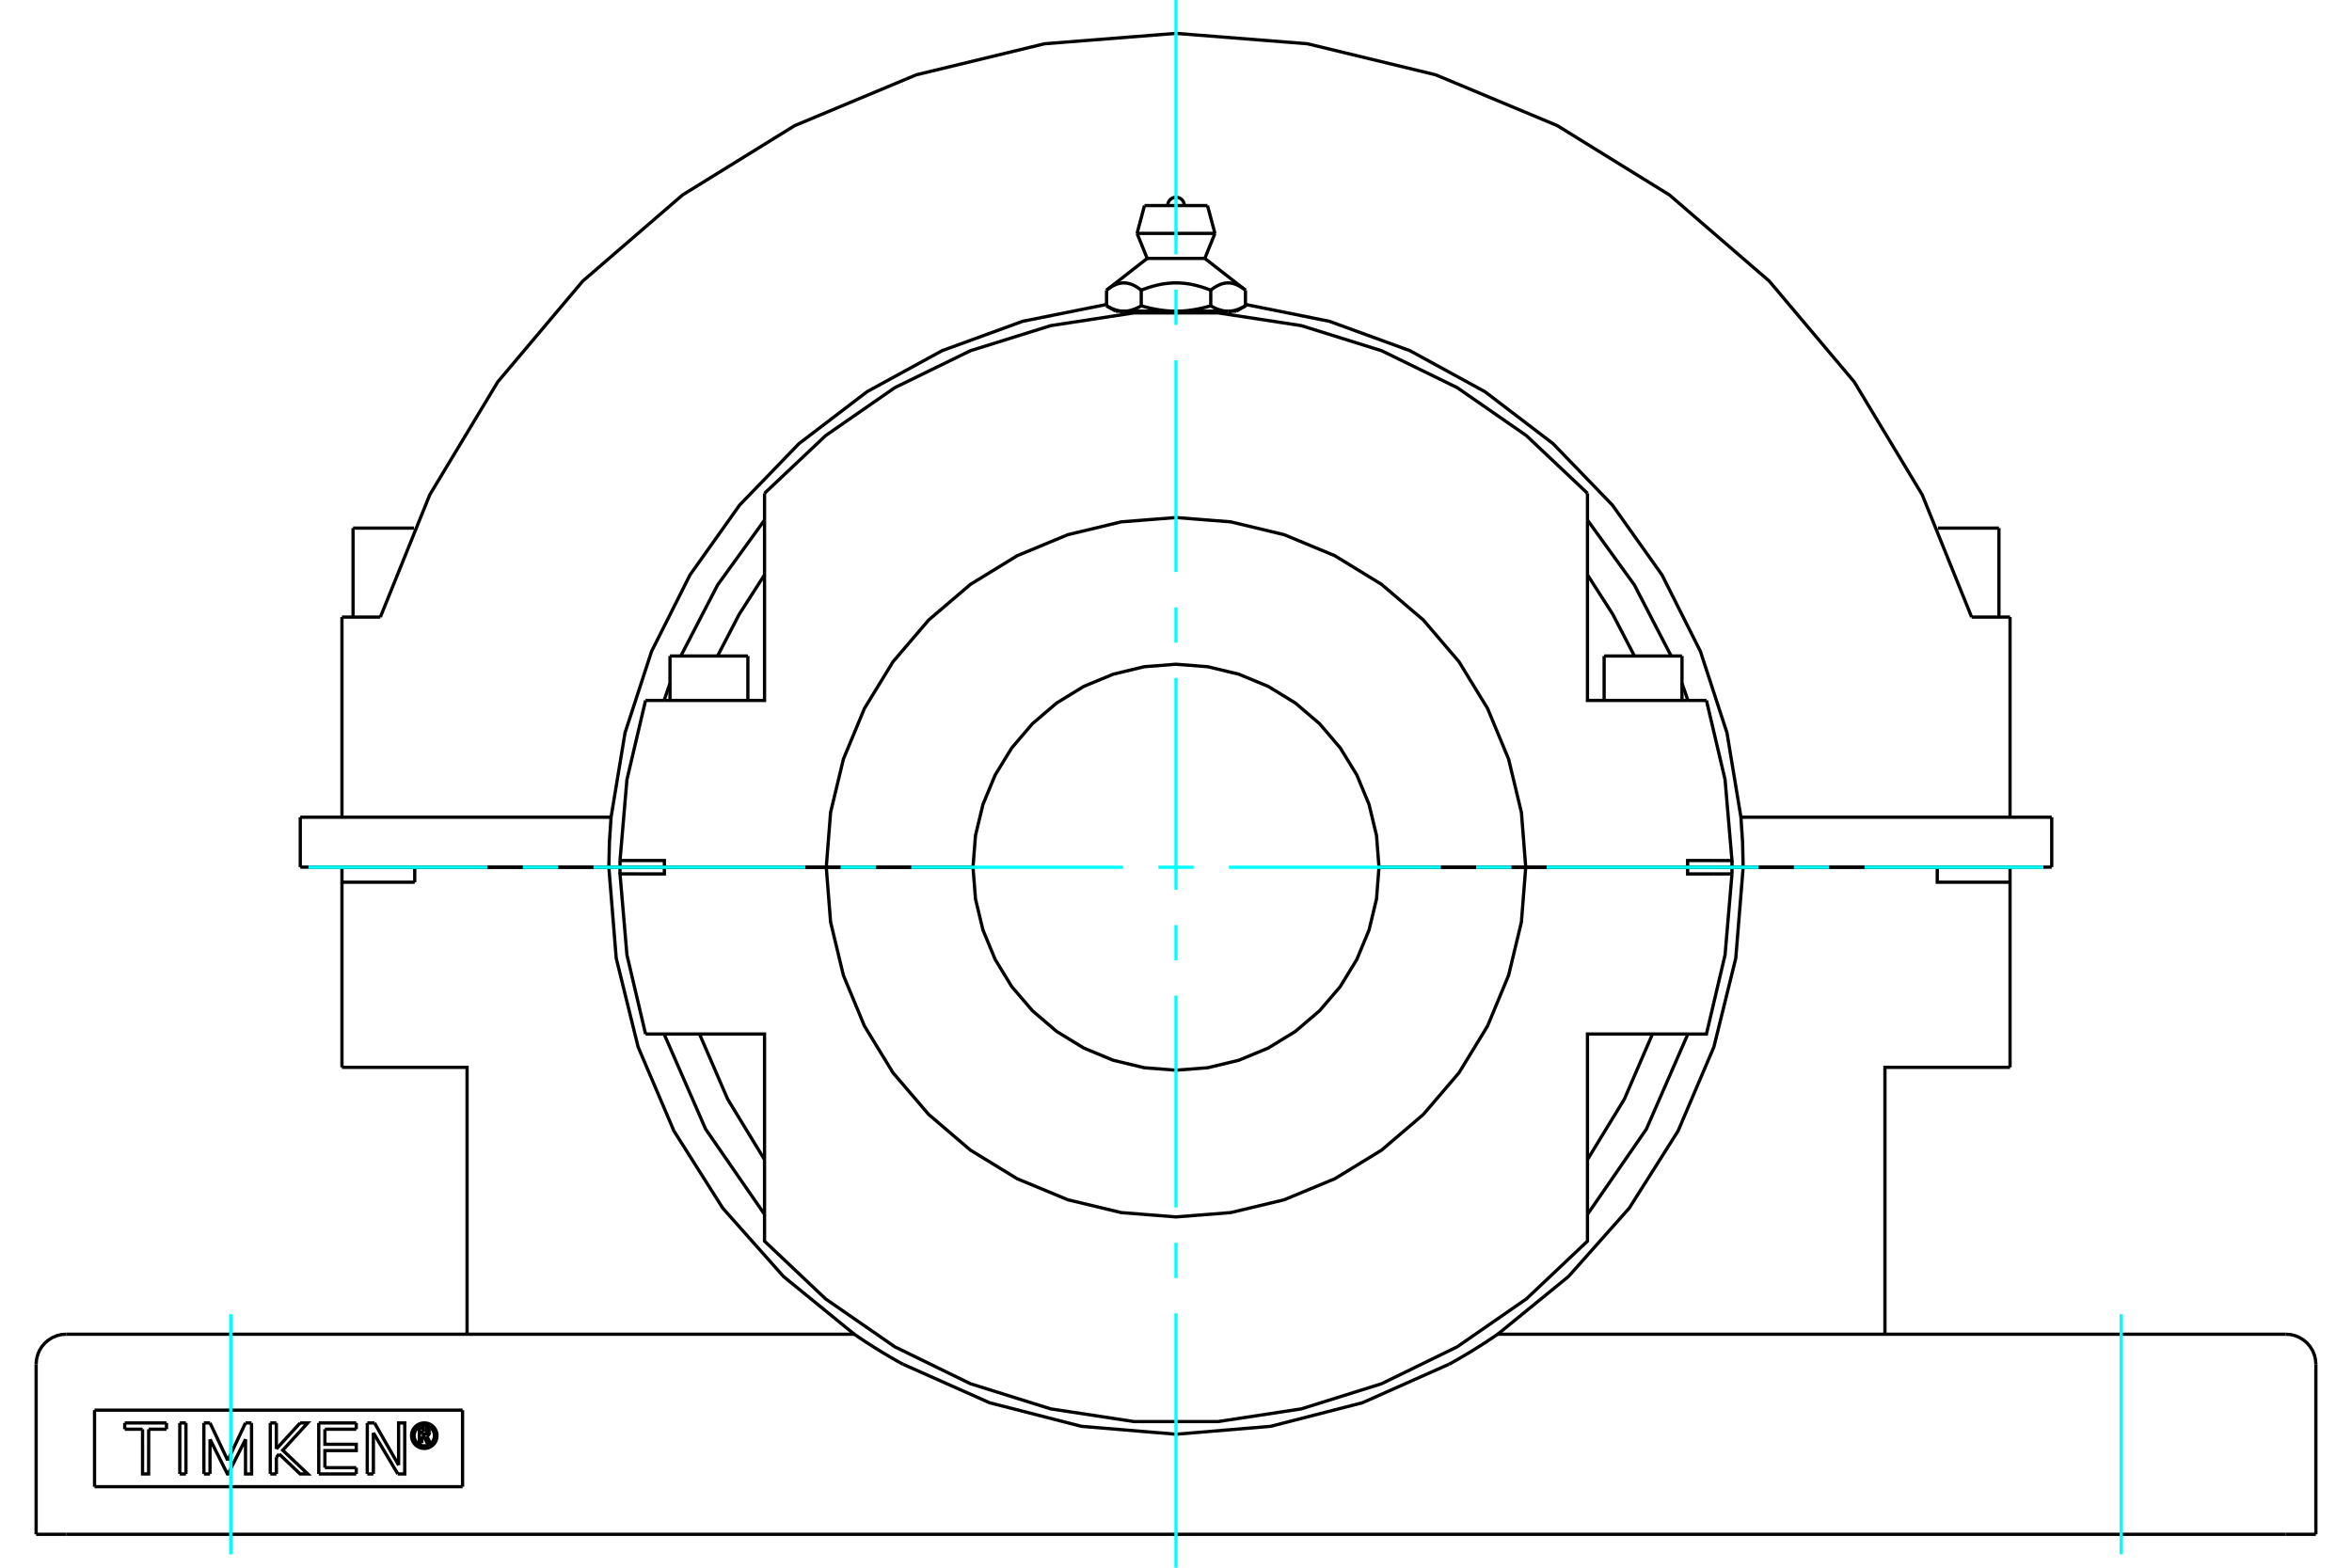 <?xml version="1.0" standalone="no"?>
<!DOCTYPE svg PUBLIC "-//W3C//DTD SVG 1.1//EN"
	"http://www.w3.org/Graphics/SVG/1.1/DTD/svg11.dtd">
<svg xmlns="http://www.w3.org/2000/svg" height="100%" width="100%" viewBox="0 0 36000 24000">
	<rect x="-1800" y="-1200" width="39600" height="26400" style="fill:#FFF"/>
	<g style="fill:none; fill-rule:evenodd" transform="matrix(1 0 0 1 0 0)">
		<g style="fill:none; stroke:#000; stroke-width:50; shape-rendering:geometricPrecision">
			<line x1="9864" y1="13276" x2="9934" y2="13276"/>
			<line x1="26066" y1="13276" x2="26136" y2="13276"/>
			<line x1="9491" y1="13276" x2="9864" y2="13276"/>
			<line x1="26136" y1="13276" x2="26509" y2="13276"/>
			<line x1="25727" y1="13276" x2="25753" y2="13276"/>
			<line x1="26511" y1="13276" x2="25831" y2="13276"/>
			<line x1="23353" y1="13276" x2="25831" y2="13276"/>
			<line x1="21107" y1="13276" x2="23353" y2="13276"/>
			<line x1="26236" y1="13276" x2="26511" y2="13276"/>
			<line x1="25727" y1="13276" x2="26001" y2="13276"/>
			<line x1="25753" y1="13276" x2="25805" y2="13276"/>
			<line x1="9489" y1="13277" x2="10169" y2="13277"/>
			<line x1="12647" y1="13277" x2="10169" y2="13277"/>
			<line x1="14893" y1="13277" x2="12647" y2="13277"/>
			<polyline points="10169,13277 10169,13379 9764,13379"/>
			<polyline points="10169,15830 11702,15830 11702,18584"/>
			<polyline points="24298,18584 24298,15830 25831,15830"/>
			<polyline points="26236,13379 25831,13379 25831,13277 23353,13277"/>
			<polyline points="9489,13277 9490,13328 9490,13379"/>
			<polyline points="9764,13379 9490,13379 9596,14619 9881,15830"/>
			<line x1="26510" y1="13379" x2="26236" y2="13379"/>
			<polyline points="25831,15830 26119,15830 26404,14619 26510,13379"/>
			<line x1="9881" y1="15830" x2="10169" y2="15830"/>
			<polyline points="24298,17753 24863,16826 25293,15830"/>
			<polyline points="10707,15830 11137,16826 11702,17753"/>
			<polyline points="11702,18584 11702,19001 12638,19886 13697,20619 14854,21184 16083,21569 17356,21763 18644,21763 19917,21569 21146,21184 22303,20619 23362,19886 24298,19001 24298,18584"/>
			<polyline points="26510,13379 26510,13328 26511,13277"/>
			<line x1="25831" y1="13277" x2="26511" y2="13277"/>
			<polyline points="25831,13276 25831,13174 26236,13174"/>
			<polyline points="25831,10723 24298,10723 24298,7969"/>
			<polyline points="11702,7969 11702,10723 10169,10723"/>
			<polyline points="9764,13174 10169,13174 10169,13276 12647,13276"/>
			<line x1="10169" y1="10723" x2="9881" y2="10723"/>
			<polyline points="24298,7552 23362,6668 22303,5934 21146,5369 19917,4985 18644,4790 17356,4790 16083,4985 14854,5369 13697,5934 12638,6668 11702,7552"/>
			<line x1="26119" y1="10723" x2="25831" y2="10723"/>
			<line x1="9490" y1="13174" x2="9764" y2="13174"/>
			<polyline points="9490,13174 9490,13225 9489,13276"/>
			<line x1="10169" y1="13276" x2="9489" y2="13276"/>
			<polyline points="9881,10723 9596,11935 9490,13174"/>
			<polyline points="26511,13276 26510,13225 26510,13174"/>
			<polyline points="26236,13174 26510,13174 26404,11935 26119,10723"/>
			<polyline points="11702,8800 11314,9405 10983,10043"/>
			<line x1="11702" y1="7552" x2="11702" y2="7969"/>
			<line x1="24298" y1="7969" x2="24298" y2="7552"/>
			<polyline points="25017,10043 24686,9405 24298,8800"/>
			<line x1="10247" y1="13276" x2="10273" y2="13276"/>
			<line x1="10195" y1="13276" x2="10247" y2="13276"/>
			<line x1="24553" y1="10043" x2="25745" y2="10043"/>
			<line x1="10255" y1="10043" x2="11447" y2="10043"/>
			<polyline points="17203,4764 17195,4764 17188,4764 17181,4764 17173,4763 17166,4763 17159,4762 17152,4761 17144,4760 17137,4759 17130,4758 17122,4756 17115,4755 17108,4753 17100,4751 17093,4749 17086,4747 17078,4745 17071,4743 17063,4740 17056,4738 17048,4735 17041,4732 17033,4729 17025,4726 17017,4723 17010,4720 17002,4716 16994,4712 16986,4708 16978,4704 16970,4700 16962,4696 16953,4691 16945,4687 16937,4682"/>
			<polyline points="17468,4682 17460,4687 17452,4691 17443,4696 17435,4700 17427,4704 17419,4708 17411,4712 17403,4716 17395,4720 17388,4723 17380,4726 17372,4729 17364,4732 17357,4735 17349,4738 17342,4740 17334,4743 17327,4745 17319,4747 17312,4749 17305,4751 17297,4753 17290,4755 17283,4756 17275,4758 17268,4759 17261,4760 17254,4761 17246,4762 17239,4763 17232,4763 17224,4764 17217,4764 17210,4764 17203,4764"/>
			<line x1="17468" y1="4682" x2="17468" y2="4442"/>
			<polyline points="16937,4442 16954,4429 16971,4417 16987,4405 17004,4395 17020,4385 17035,4377 17051,4369 17066,4362 17081,4355 17095,4350 17110,4345 17124,4341 17139,4338 17153,4335 17167,4333 17181,4331 17195,4331 17210,4331 17224,4331 17238,4333 17252,4335 17266,4338 17281,4341 17295,4345 17310,4350 17324,4355 17339,4362 17354,4369 17370,4377 17385,4385 17401,4395 17418,4405 17434,4417 17451,4429 17468,4442"/>
			<line x1="16937" y1="4442" x2="16937" y2="4682"/>
			<line x1="17559" y1="3956" x2="18441" y2="3956"/>
			<polyline points="17468,4442 17503,4429 17537,4417 17570,4405 17602,4395 17634,4385 17665,4377 17696,4369 17726,4362 17756,4355 17786,4350 17815,4345 17844,4341 17872,4338 17901,4335 17929,4333 17958,4331 17986,4331 18014,4331 18042,4331 18071,4333 18099,4335 18128,4338 18156,4341 18185,4345 18214,4350 18244,4355 18274,4362 18304,4369 18335,4377 18366,4385 18398,4395 18430,4405 18463,4417 18497,4429 18532,4442 18549,4429 18566,4417 18582,4405 18599,4395 18615,4385 18630,4377 18646,4369 18661,4362 18676,4355 18690,4350 18705,4345 18719,4341 18734,4338 18748,4335 18762,4333 18776,4331 18790,4331 18805,4331 18819,4331 18833,4333 18847,4335 18861,4338 18876,4341 18890,4345 18905,4350 18919,4355 18934,4362 18949,4369 18965,4377 18980,4385 18996,4395 19013,4405 19029,4417 19046,4429 19063,4442"/>
			<polyline points="17203,4764 18000,4764 17985,4764 17971,4764 17956,4764 17942,4763 17927,4763 17913,4762 17898,4761 17883,4760 17869,4759 17854,4758 17840,4756 17825,4755 17810,4753 17796,4751 17781,4749 17766,4747 17751,4745 17736,4743 17721,4740 17706,4738 17691,4735 17676,4732 17661,4729 17645,4726 17630,4723 17614,4720 17599,4716 17583,4712 17567,4708 17551,4704 17535,4700 17518,4696 17502,4691 17485,4687 17468,4682"/>
			<line x1="17079" y1="4764" x2="17203" y2="4764"/>
			<polyline points="19063,4442 19063,4682 19055,4687 19047,4691 19038,4696 19030,4700 19022,4704 19014,4708 19006,4712 18998,4716 18990,4720 18983,4723 18975,4726 18967,4729 18959,4732 18952,4735 18944,4738 18937,4740 18929,4743 18922,4745 18914,4747 18907,4749 18900,4751 18892,4753 18885,4755 18878,4756 18870,4758 18863,4759 18856,4760 18848,4761 18841,4762 18834,4763 18827,4763 18819,4764 18812,4764 18805,4764 18797,4764 18921,4764"/>
			<polyline points="18797,4764 18790,4764 18783,4764 18776,4764 18768,4763 18761,4763 18754,4762 18746,4761 18739,4760 18732,4759 18725,4758 18717,4756 18710,4755 18703,4753 18695,4751 18688,4749 18681,4747 18673,4745 18666,4743 18658,4740 18651,4738 18643,4735 18636,4732 18628,4729 18620,4726 18612,4723 18605,4720 18597,4716 18589,4712 18581,4708 18573,4704 18565,4700 18557,4696 18548,4691 18540,4687 18532,4682"/>
			<polyline points="18532,4442 18532,4682 18515,4687 18498,4691 18482,4696 18465,4700 18449,4704 18433,4708 18417,4712 18401,4716 18386,4720 18370,4723 18355,4726 18339,4729 18324,4732 18309,4735 18294,4738 18279,4740 18264,4743 18249,4745 18234,4747 18219,4749 18204,4751 18190,4753 18175,4755 18160,4756 18146,4758 18131,4759 18117,4760 18102,4761 18087,4762 18073,4763 18058,4763 18044,4764 18029,4764 18015,4764 18000,4764 18797,4764"/>
			<line x1="17404" y1="3573" x2="18596" y2="3573"/>
			<line x1="17518" y1="3147" x2="18482" y2="3147"/>
			<line x1="9489" y1="13276" x2="9764" y2="13276"/>
			<line x1="9999" y1="13276" x2="10273" y2="13276"/>
			<line x1="12647" y1="13276" x2="14893" y2="13276"/>
			<polyline points="21107,13276 21069,12790 20955,12316 20768,11865 20514,11450 20197,11079 19826,10762 19411,10508 18960,10321 18486,10207 18000,10169 17514,10207 17040,10321 16589,10508 16174,10762 15803,11079 15486,11450 15232,11865 15045,12316 14931,12790 14893,13276"/>
			<polyline points="23353,13276 23287,12438 23091,11622 22769,10846 22331,10130 21785,9491 21146,8946 20430,8507 19654,8185 18837,7989 18000,7923 17163,7989 16346,8185 15570,8507 14854,8946 14215,9491 13669,10130 13231,10846 12909,11622 12713,12438 12647,13276"/>
			<line x1="23353" y1="13277" x2="21107" y2="13277"/>
			<polyline points="14893,13277 14931,13763 15045,14237 15232,14688 15486,15104 15803,15474 16174,15791 16589,16045 17040,16232 17514,16346 18000,16384 18486,16346 18960,16232 19411,16045 19826,15791 20197,15474 20514,15104 20768,14688 20955,14237 21069,13763 21107,13277"/>
			<polyline points="12647,13277 12713,14115 12909,14931 13231,15707 13669,16424 14215,17062 14854,17608 15570,18046 16346,18368 17163,18564 18000,18630 18837,18564 19654,18368 20430,18046 21146,17608 21785,17062 22331,16424 22769,15707 23091,14931 23287,14115 23353,13277"/>
			<line x1="5404" y1="8085" x2="6337" y2="8085"/>
			<line x1="29663" y1="8085" x2="30596" y2="8085"/>
			<polyline points="26511,13275 26681,13275 31404,13275"/>
			<polyline points="4596,13275 9319,13275 9489,13275"/>
			<line x1="4596" y1="12511" x2="4596" y2="13275"/>
			<polyline points="9353,12511 9328,12892 9319,13275"/>
			<line x1="4596" y1="12511" x2="9353" y2="12511"/>
			<line x1="26647" y1="12511" x2="31404" y2="12511"/>
			<polyline points="26681,13275 26672,12892 26647,12511 26433,11218 26027,9972 25439,8802 24680,7733 23770,6791 22728,5996 21579,5368 20348,4919 19063,4661"/>
			<polyline points="16937,4661 15652,4919 14421,5368 13272,5996 12230,6791 11320,7733 10561,8802 9973,9972 9567,11218 9353,12511"/>
			<polyline points="10255,10462 10209,10592 10165,10723"/>
			<polyline points="11702,7962 10984,8955 10421,10043"/>
			<polyline points="25579,10043 25016,8955 24298,7962"/>
			<polyline points="25835,10723 25791,10592 25745,10462"/>
			<line x1="30766" y1="9447" x2="30766" y2="12511"/>
			<line x1="30178" y1="9447" x2="30766" y2="9447"/>
			<polyline points="30178,9447 29422,7575 28381,5846 27080,4303 25552,2984 23836,1923 21974,1145 20012,670 18000,511 15988,670 14026,1145 12164,1923 10448,2984 8920,4303 7619,5846 6578,7575 5822,9447"/>
			<line x1="5234" y1="9447" x2="5822" y2="9447"/>
			<line x1="5234" y1="9447" x2="5234" y2="12511"/>
			<line x1="31404" y1="12511" x2="31404" y2="13275"/>
			<line x1="1447" y1="21588" x2="1447" y2="22760"/>
			<line x1="7080" y1="22760" x2="1447" y2="22760"/>
			<line x1="7080" y1="21588" x2="7080" y2="22760"/>
			<line x1="1447" y1="21588" x2="7080" y2="21588"/>
			<polyline points="6690,21979 6687,21948 6680,21919 6668,21890 6652,21864 6632,21841 6609,21821 6583,21805 6555,21793 6525,21786 6494,21784 6464,21786 6434,21793 6406,21805 6379,21821 6356,21841 6336,21864 6320,21890 6308,21919 6301,21948 6299,21979 6301,22009 6308,22039 6320,22068 6336,22094 6356,22117 6379,22137 6406,22153 6434,22165 6464,22172 6494,22174 6525,22172 6555,22165 6583,22153 6609,22137 6632,22117 6652,22094 6668,22068 6680,22039 6687,22009 6690,21979"/>
			<polyline points="6650,21979 6649,21954 6643,21931 6633,21908 6621,21887 6605,21868 6586,21852 6565,21840 6542,21830 6519,21825 6494,21823 6470,21825 6446,21830 6423,21840 6402,21852 6384,21868 6368,21887 6355,21908 6346,21931 6340,21954 6338,21979 6340,22003 6346,22027 6355,22050 6368,22071 6384,22089 6402,22105 6423,22118 6446,22128 6470,22133 6494,22135 6519,22133 6542,22128 6565,22118 6586,22105 6605,22089 6621,22071 6633,22050 6643,22027 6649,22003 6650,21979"/>
			<line x1="5732" y1="21784" x2="6101" y2="22430"/>
			<line x1="5622" y1="21784" x2="5732" y2="21784"/>
			<line x1="5621" y1="22565" x2="5622" y2="21784"/>
			<line x1="5715" y1="22565" x2="5621" y2="22565"/>
			<line x1="5715" y1="21935" x2="5715" y2="22565"/>
			<line x1="6089" y1="22565" x2="5715" y2="21935"/>
			<polyline points="6101,22430 6101,21784 6195,21784 6195,22565 6089,22565"/>
			<line x1="4230" y1="22182" x2="4594" y2="21784"/>
			<line x1="4230" y1="21784" x2="4230" y2="22182"/>
			<line x1="4137" y1="21784" x2="4230" y2="21784"/>
			<line x1="4137" y1="22565" x2="4137" y2="21784"/>
			<line x1="4231" y1="22565" x2="4137" y2="22565"/>
			<line x1="4230" y1="22309" x2="4231" y2="22565"/>
			<line x1="4274" y1="22261" x2="4230" y2="22309"/>
			<polyline points="4594,21784 4710,21784 4328,22202 4711,22565 4594,22565 4274,22261"/>
			<line x1="2846" y1="22565" x2="2752" y2="22565"/>
			<line x1="2846" y1="21784" x2="2846" y2="22565"/>
			<line x1="2752" y1="21784" x2="2846" y2="21784"/>
			<line x1="2752" y1="22565" x2="2752" y2="21784"/>
			<line x1="2548" y1="21880" x2="2276" y2="21880"/>
			<line x1="2548" y1="21784" x2="2548" y2="21880"/>
			<line x1="1909" y1="21784" x2="2548" y2="21784"/>
			<line x1="1909" y1="21880" x2="1909" y2="21784"/>
			<line x1="2182" y1="21880" x2="1909" y2="21880"/>
			<polyline points="2276,21880 2275,22565 2182,22565 2182,21880"/>
			<line x1="3758" y1="21784" x2="3850" y2="21784"/>
			<line x1="3486" y1="22358" x2="3758" y2="21784"/>
			<line x1="3215" y1="21784" x2="3486" y2="22358"/>
			<line x1="3120" y1="21784" x2="3215" y2="21784"/>
			<line x1="3121" y1="22565" x2="3120" y2="21784"/>
			<line x1="3214" y1="22565" x2="3121" y2="22565"/>
			<line x1="3215" y1="22035" x2="3214" y2="22565"/>
			<polyline points="3850,21784 3851,22565 3758,22565 3758,22035 3491,22565 3481,22565 3215,22035"/>
			<line x1="5453" y1="21880" x2="4973" y2="21880"/>
			<line x1="5453" y1="21784" x2="5453" y2="21880"/>
			<line x1="4879" y1="21784" x2="5453" y2="21784"/>
			<line x1="4879" y1="22565" x2="4879" y2="21784"/>
			<line x1="5453" y1="22565" x2="4879" y2="22565"/>
			<line x1="5453" y1="22469" x2="5453" y2="22565"/>
			<line x1="4973" y1="22469" x2="5453" y2="22469"/>
			<polyline points="4973,21880 4973,22111 5453,22111 5453,22207 4973,22207 4973,22469"/>
			<line x1="6456" y1="21899" x2="6456" y2="21956"/>
			<line x1="6507" y1="21899" x2="6456" y2="21899"/>
			<polyline points="6536,21927 6536,21922 6535,21918 6533,21914 6531,21910 6528,21907 6524,21904 6520,21901 6516,21900 6512,21899 6507,21899"/>
			<line x1="6573" y1="21927" x2="6536" y2="21927"/>
			<polyline points="6573,21927 6572,21916 6569,21906 6565,21896 6559,21887 6552,21880 6544,21873 6535,21868 6525,21864 6515,21862 6504,21862"/>
			<line x1="6419" y1="21862" x2="6504" y2="21862"/>
			<line x1="6419" y1="22091" x2="6419" y2="21862"/>
			<line x1="6457" y1="22091" x2="6419" y2="22091"/>
			<line x1="6457" y1="21992" x2="6457" y2="22091"/>
			<polyline points="6456,21956 6508,21956 6512,21956 6517,21954 6521,21953 6525,21950 6528,21948 6531,21944 6533,21941 6535,21936 6536,21932 6536,21928 6573,21928"/>
			<polyline points="6533,21987 6543,21982 6551,21976 6559,21968 6565,21959 6569,21949 6572,21939 6573,21928"/>
			<polyline points="6533,21987 6587,22095 6540,22095 6489,21992 6457,21992"/>
			<line x1="553" y1="23489" x2="553" y2="20885"/>
			<line x1="22924" y1="20426" x2="34987" y2="20426"/>
			<polyline points="13821,20885 15147,21475 16553,21836 18000,21957 19447,21836 20853,21475 22179,20885"/>
			<line x1="34987" y1="23489" x2="1013" y2="23489"/>
			<polyline points="5234,16340 7149,16340 7149,20426"/>
			<polyline points="30766,13277 30766,13506 30766,16340"/>
			<polyline points="28851,20426 28851,16340 30766,16340"/>
			<line x1="6348" y1="13506" x2="5234" y2="13506"/>
			<line x1="5234" y1="16340" x2="5234" y2="13506"/>
			<polyline points="9319,13277 9432,14670 9767,16028 10315,17314 11063,18496 11992,19542 13076,20426"/>
			<polyline points="9319,13277 6348,13277 6348,13506"/>
			<line x1="35447" y1="23489" x2="34987" y2="23489"/>
			<line x1="1013" y1="23489" x2="553" y2="23489"/>
			<line x1="35447" y1="23489" x2="35447" y2="20885"/>
			<polyline points="13821,20885 13794,20871 13768,20856 13741,20841 13714,20826 13687,20810 13660,20795 13633,20779 13606,20763 13579,20747 13552,20731 13525,20715 13498,20699 13472,20683 13446,20667 13420,20651 13395,20635 13370,20620 13346,20604 13322,20589 13299,20574 13276,20560 13254,20546 13233,20532 13213,20518 13193,20505 13174,20492 13155,20480 13138,20468 13122,20458 13109,20448 13097,20440 13088,20434 13081,20429 13077,20426 13076,20426"/>
			<line x1="1013" y1="20426" x2="13076" y2="20426"/>
			<polyline points="22924,20426 22923,20426 22919,20429 22912,20434 22903,20440 22891,20448 22878,20458 22862,20468 22845,20480 22826,20492 22807,20505 22787,20518 22767,20532 22746,20546 22724,20560 22701,20574 22678,20589 22654,20604 22630,20620 22605,20635 22580,20651 22554,20667 22528,20683 22502,20699 22475,20715 22448,20731 22421,20747 22394,20763 22367,20779 22340,20795 22313,20810 22286,20826 22259,20841 22232,20856 22206,20871 22179,20885"/>
			<line x1="5234" y1="13506" x2="5234" y2="13277"/>
			<line x1="6348" y1="13277" x2="5234" y2="13277"/>
			<polyline points="30766,13506 29652,13506 29652,13277 26681,13277"/>
			<polyline points="22924,20426 24008,19542 24937,18496 25685,17314 26233,16028 26568,14670 26681,13277"/>
			<line x1="30766" y1="13277" x2="29652" y2="13277"/>
			<line x1="26681" y1="13277" x2="26240" y2="13277"/>
			<polyline points="24298,18591 25200,17285 25835,15830"/>
			<polyline points="10165,15830 10800,17285 11702,18591"/>
			<line x1="9760" y1="13277" x2="9319" y2="13277"/>
			<line x1="24809" y1="13276" x2="24809" y2="13277"/>
			<line x1="25489" y1="13277" x2="25489" y2="13276"/>
			<line x1="24553" y1="10043" x2="24553" y2="10723"/>
			<line x1="25745" y1="10723" x2="25745" y2="10043"/>
			<line x1="10511" y1="13276" x2="10511" y2="13277"/>
			<line x1="11191" y1="13277" x2="11191" y2="13276"/>
			<line x1="10255" y1="10043" x2="10255" y2="10723"/>
			<line x1="11447" y1="10723" x2="11447" y2="10043"/>
			<polyline points="18128,3147 18126,3127 18121,3108 18114,3089 18103,3072 18090,3057 18075,3044 18058,3033 18039,3026 18020,3021 18000,3020 17980,3021 17961,3026 17942,3033 17925,3044 17910,3057 17897,3072 17886,3089 17879,3108 17874,3127 17872,3147"/>
			<line x1="17559" y1="3956" x2="16937" y2="4442"/>
			<line x1="19063" y1="4442" x2="18441" y2="3956"/>
			<line x1="16937" y1="4682" x2="17079" y2="4764"/>
			<line x1="18921" y1="4764" x2="19063" y2="4682"/>
			<line x1="17172" y1="4764" x2="17172" y2="4806"/>
			<line x1="18828" y1="4806" x2="18828" y2="4764"/>
			<line x1="17404" y1="3573" x2="17559" y2="3956"/>
			<line x1="18441" y1="3956" x2="18596" y2="3573"/>
			<line x1="17518" y1="3147" x2="17404" y2="3573"/>
			<line x1="18596" y1="3573" x2="18482" y2="3147"/>
			<line x1="5830" y1="13275" x2="5830" y2="13277"/>
			<line x1="7191" y1="13277" x2="7191" y2="13275"/>
			<line x1="5404" y1="8085" x2="5404" y2="9447"/>
			<line x1="28809" y1="13275" x2="28809" y2="13277"/>
			<line x1="30170" y1="13277" x2="30170" y2="13275"/>
			<line x1="30596" y1="9447" x2="30596" y2="8085"/>
			<polyline points="1013,20426 941,20431 871,20448 804,20476 743,20513 688,20560 641,20615 603,20676 576,20743 559,20813 553,20885"/>
			<polyline points="35447,20885 35441,20813 35424,20743 35397,20676 35359,20615 35312,20560 35257,20513 35196,20476 35129,20448 35059,20431 34987,20426"/>
		</g>
		<g style="fill:none; stroke:#0FF; stroke-width:50; shape-rendering:geometricPrecision">
			<line x1="18000" y1="24000" x2="18000" y2="20106"/>
			<line x1="18000" y1="19566" x2="18000" y2="19026"/>
			<line x1="18000" y1="18485" x2="18000" y2="15243"/>
			<line x1="18000" y1="14702" x2="18000" y2="14162"/>
			<line x1="18000" y1="13621" x2="18000" y2="10379"/>
			<line x1="18000" y1="9838" x2="18000" y2="9298"/>
			<line x1="18000" y1="8757" x2="18000" y2="5515"/>
			<line x1="18000" y1="4974" x2="18000" y2="4434"/>
			<line x1="18000" y1="3894" x2="18000" y2="0"/>
			<line x1="4723" y1="13277" x2="7462" y2="13277"/>
			<line x1="8002" y1="13277" x2="8543" y2="13277"/>
			<line x1="9083" y1="13277" x2="12326" y2="13277"/>
			<line x1="12866" y1="13277" x2="13406" y2="13277"/>
			<line x1="13947" y1="13277" x2="17189" y2="13277"/>
			<line x1="17730" y1="13277" x2="18270" y2="13277"/>
			<line x1="18811" y1="13277" x2="22053" y2="13277"/>
			<line x1="22594" y1="13277" x2="23134" y2="13277"/>
			<line x1="23674" y1="13277" x2="26917" y2="13277"/>
			<line x1="27457" y1="13277" x2="27998" y2="13277"/>
			<line x1="28538" y1="13277" x2="31277" y2="13277"/>
			<line x1="3532" y1="20119" x2="3532" y2="23796"/>
			<line x1="32468" y1="20119" x2="32468" y2="23796"/>
		</g>
	</g>
</svg>
